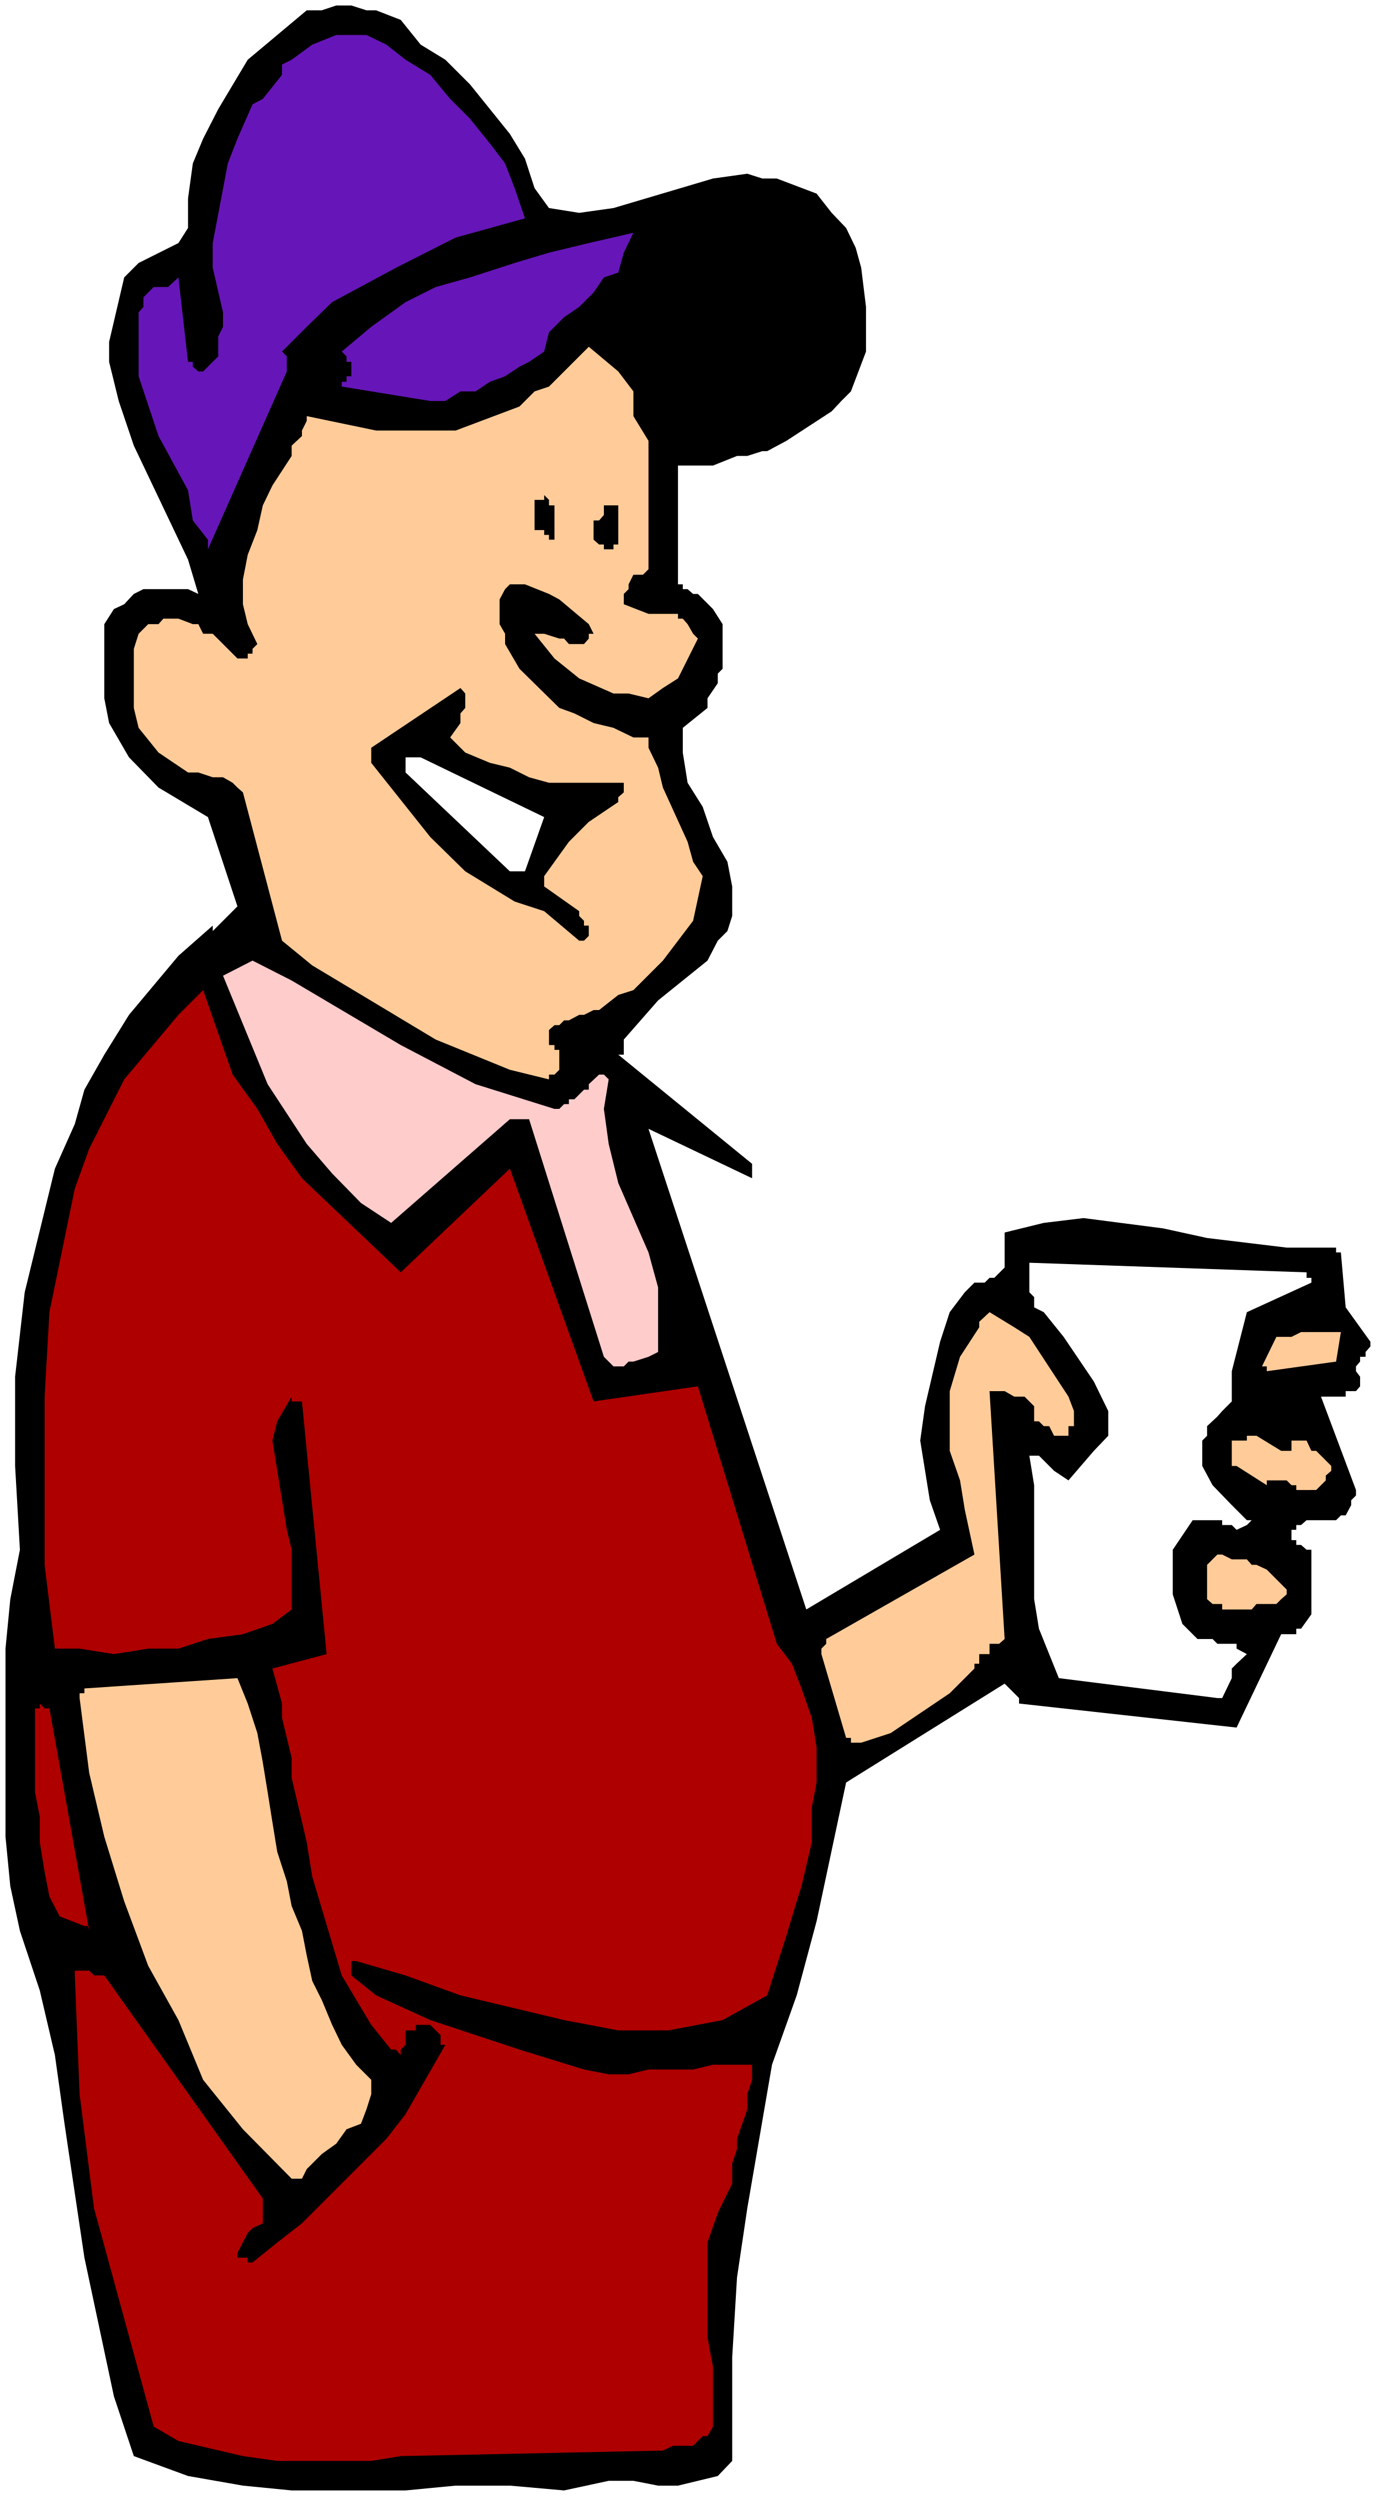 <?xml version="1.0" encoding="UTF-8" standalone="no"?>
<svg
   version="1.0"
   width="85.965mm"
   height="155.668mm"
   id="svg19"
   sodipodi:docname="Man Drinking 6.wmf"
   xmlns:inkscape="http://www.inkscape.org/namespaces/inkscape"
   xmlns:sodipodi="http://sodipodi.sourceforge.net/DTD/sodipodi-0.dtd"
   xmlns="http://www.w3.org/2000/svg"
   xmlns:svg="http://www.w3.org/2000/svg">
  <rect width="100%" height="100%" fill="#808080" stroke="none"/>
  <sodipodi:namedview
     id="namedview19"
     pagecolor="#ffffff"
     bordercolor="#000000"
     borderopacity="0.25"
     inkscape:showpageshadow="2"
     inkscape:pageopacity="0.0"
     inkscape:pagecheckerboard="0"
     inkscape:deskcolor="#d1d1d1"
     inkscape:document-units="mm" />
  <defs
     id="defs1">
    <pattern
       id="WMFhbasepattern"
       patternUnits="userSpaceOnUse"
       width="6"
       height="6"
       x="0"
       y="0" />
  </defs>
  <path
     style="fill:#ffffff;fill-opacity:1;fill-rule:evenodd;stroke:none"
     d="M 0,588.353 H 324.908 V 0 H 0 Z"
     id="path1" />
  <path
     style="fill:#000000;fill-opacity:1;fill-rule:evenodd;stroke:none"
     d="m 55.902,213.3 -5.816,5.817 v -1.293 l -8.078,7.11 -11.633,13.897 -5.816,9.372 -4.685,8.241 -2.262,8.08 -4.685,10.503 -7.109,29.086 -2.262,19.876 v 21.007 l 1.131,19.714 -2.262,11.635 -1.131,11.635 v 44.276 l 1.131,11.635 2.262,10.503 4.685,14.058 3.554,15.19 2.262,16.159 2.423,16.321 2.262,15.19 6.947,32.641 4.685,14.058 12.764,4.686 12.925,2.262 11.471,1.131 H 95.485 l 11.794,-1.131 h 12.764 l 12.764,1.131 10.502,-2.262 h 5.816 l 5.816,1.131 h 4.685 l 9.371,-2.262 3.393,-3.555 v -24.4 l 1.131,-18.745 2.423,-16.321 5.816,-33.773 5.816,-16.321 4.685,-17.452 6.947,-32.641 37.322,-23.269 3.393,3.393 v 1.293 l 51.216,5.656 10.502,-21.976 h 3.554 v -1.293 h 1.131 l 2.423,-3.393 v -15.19 h -1.131 l -1.293,-1.131 h -1.131 v -1.131 h -1.131 v -2.424 h 1.131 v -1.131 h 1.131 l 1.293,-1.131 h 6.947 l 1.131,-1.131 h 1.131 l 1.293,-2.424 v -1.131 l 1.131,-1.131 v -1.293 l -8.24,-21.976 h 5.816 v -1.293 h 2.423 l 0.969,-1.131 v -2.262 l -0.969,-1.293 v -1.131 l 0.969,-1.131 v -1.131 h 1.293 v -1.131 l 1.131,-1.293 v -1.131 l -5.816,-8.08 -1.131,-12.927 h -1.131 v -1.131 h -11.633 l -9.371,-1.131 -9.371,-1.131 -10.34,-2.262 -18.742,-2.424 -9.371,1.131 -9.209,2.262 v 8.241 l -2.423,2.424 h -1.131 l -1.131,1.131 h -2.423 l -2.262,2.262 -3.554,4.686 -2.262,6.948 -3.554,15.19 -1.131,8.08 2.262,14.058 2.423,6.948 -31.505,18.745 -37.16,-113.114 24.396,11.635 v -1.131 -2.262 L 145.57,248.204 h 1.293 v -3.555 l 8.078,-9.211 5.816,-4.686 5.816,-4.686 2.423,-4.686 2.262,-2.262 1.131,-3.555 v -6.948 l -1.131,-5.817 -3.393,-5.817 -2.423,-7.11 -3.554,-5.656 -1.131,-7.11 v -5.817 l 5.816,-4.686 v -2.262 l 2.423,-3.555 v -2.262 l 1.131,-1.131 v -10.503 l -2.262,-3.555 -3.554,-3.555 h -1.131 l -1.293,-1.131 h -1.131 v -1.131 h -1.131 v -27.955 h 8.24 l 5.655,-2.262 h 2.423 l 3.554,-1.131 h 1.131 l 4.524,-2.424 10.663,-6.948 2.262,-2.424 2.262,-2.262 3.554,-9.372 V 72.231 l -1.131,-9.211 -1.293,-4.686 -2.262,-4.686 -3.393,-3.555 -3.554,-4.525 -9.371,-3.555 h -3.393 l -3.554,-1.131 -8.078,1.131 -23.427,6.948 -8.078,1.131 -7.109,-1.131 -3.393,-4.686 -2.262,-6.948 -3.554,-5.817 -9.371,-11.635 -5.816,-5.817 L 99.04,10.503 94.354,4.686 88.538,2.424 H 86.276 L 82.721,1.293 h -3.554 l -3.393,1.131 H 72.22 L 58.325,14.058 l -6.947,11.635 -3.554,6.948 -2.423,5.817 -1.131,8.241 v 6.948 l -2.262,3.555 -9.371,4.686 -3.393,3.393 -3.554,15.19 v 4.686 l 2.262,9.211 3.554,10.503 12.764,26.824 2.423,8.08 -2.423,-1.131 H 33.767 l -2.262,1.131 -2.262,2.424 -2.423,1.131 -2.262,3.555 v 17.452 l 1.131,5.817 4.685,8.08 6.947,7.11 11.633,6.948 z"
     id="path2" />
  <path
     style="fill:#ffcccc;fill-opacity:1;fill-rule:evenodd;stroke:none"
     d="m 52.509,229.621 6.947,-3.555 9.209,4.686 25.689,15.19 17.611,9.211 18.58,5.817 h 1.131 l 1.131,-1.131 h 1.131 v -1.131 h 1.293 l 1.131,-1.131 1.131,-1.131 h 1.131 v -1.293 l 2.423,-2.262 h 1.131 l 1.131,1.131 -1.131,6.948 1.131,8.241 2.262,9.211 7.109,16.321 2.262,8.241 v 8.08 7.11 l -2.262,1.131 -3.554,1.131 h -1.131 l -1.131,1.131 h -2.423 l -2.262,-2.262 -17.611,-55.911 h -4.524 l -27.951,24.4 -7.109,-4.686 -6.786,-6.948 -5.978,-6.948 -9.209,-14.058 z"
     id="path3" />
  <path
     style="fill:#af0000;fill-opacity:1;fill-rule:evenodd;stroke:none"
     d="m 94.354,578.011 -6.947,1.131 H 65.272 l -8.078,-1.131 -15.187,-3.555 -5.816,-3.393 -14.056,-51.386 -3.393,-26.824 -1.131,-27.955 v -1.131 h 3.393 l 1.131,1.131 h 2.423 l 37.322,52.517 v 5.817 l -2.423,1.131 -1.131,1.131 -2.423,4.686 v 1.131 h 2.423 v 1.131 h 1.131 l 5.816,-4.686 5.816,-4.525 19.873,-19.876 4.524,-5.817 9.371,-16.321 h -1.131 v -2.262 l -2.423,-2.424 h -3.393 v 1.293 H 95.485 v 2.262 1.131 l -1.131,1.131 v 1.293 l -1.131,-1.293 H 92.092 L 87.407,476.532 80.46,464.898 73.512,441.629 72.22,433.549 68.665,418.359 v -4.686 l -2.262,-9.372 v -3.393 l -2.262,-8.241 12.764,-3.393 -5.816,-59.466 h -2.423 v -1.131 l -3.393,5.817 -1.131,4.525 2.262,14.058 1.131,6.948 1.131,4.686 v 14.058 l -4.524,3.393 -6.947,2.424 -8.24,1.131 -6.947,2.262 h -7.109 l -8.078,1.293 -8.078,-1.293 h -5.816 l -2.423,-19.714 v -39.59 l 1.131,-19.876 5.978,-29.086 3.393,-9.372 8.24,-16.321 12.764,-15.19 5.816,-5.817 6.947,19.876 5.816,8.08 4.685,8.241 5.816,8.08 23.265,22.138 25.689,-24.4 19.711,54.779 24.558,-3.555 18.58,60.597 3.554,4.686 2.262,5.817 2.423,6.948 1.131,6.948 v 8.241 l -1.131,5.817 v 8.241 l -2.423,10.342 -1.131,3.555 -2.423,8.08 -4.524,14.058 -10.502,5.817 -12.764,2.424 H 145.57 l -12.764,-2.424 -24.396,-5.817 -12.925,-4.686 -11.633,-3.393 h -1.131 v 3.393 l 5.816,4.686 12.764,5.817 21.003,6.948 15.187,4.686 5.816,1.131 h 4.685 l 4.685,-1.131 h 10.502 l 4.685,-1.131 h 9.209 v 3.555 l -1.131,3.393 v 3.555 l -2.423,6.948 v 2.424 l -1.131,3.393 v 4.686 l -3.393,6.948 -2.423,6.948 v 22.3 l 1.293,6.948 v 14.058 l -1.293,2.262 h -1.131 l -2.262,2.262 h -4.685 l -2.423,1.131 z"
     id="path4" />
  <path
     style="fill:#ffcc99;fill-opacity:1;fill-rule:evenodd;stroke:none"
     d="M 68.665,512.729 57.194,501.094 47.823,489.459 42.007,475.401 34.898,462.635 29.243,447.446 24.558,432.256 21.003,417.228 18.742,399.615 v -1.131 h 1.131 v -1.131 l 36.029,-2.424 2.423,5.979 2.262,6.948 1.293,6.948 1.131,6.948 1.131,7.11 1.131,6.948 2.262,6.948 1.131,5.817 2.423,5.817 1.131,5.817 1.293,5.979 2.262,4.525 2.423,5.817 2.262,4.686 3.393,4.686 3.554,3.555 v 3.393 l -1.131,3.555 -1.293,3.393 -3.393,1.293 -2.423,3.393 -3.393,2.424 -3.554,3.555 -1.131,2.262 z"
     id="path5" />
  <path
     style="fill:#af0000;fill-opacity:1;fill-rule:evenodd;stroke:none"
     d="m 19.873,453.263 -5.816,-2.262 -2.423,-4.686 -1.131,-5.817 -1.131,-6.948 v -5.979 l -1.131,-5.817 v -6.948 -5.817 -6.948 h 1.131 v -1.131 l 1.131,1.131 h 1.131 l 9.371,52.356 v -1.131 z"
     id="path6" />
  <path
     style="fill:#ffcc99;fill-opacity:1;fill-rule:evenodd;stroke:none"
     d="m 202.764,410.118 h -2.423 v -1.131 h -1.131 L 193.394,389.273 v -1.293 l 1.131,-1.131 V 385.718 l 34.898,-19.876 -2.262,-10.503 -1.131,-6.948 -2.423,-6.948 V 327.384 l 2.423,-8.08 4.524,-6.948 v -1.293 l 2.423,-2.262 5.816,3.555 3.554,2.262 9.209,14.058 1.293,3.393 v 3.555 h -1.293 v 2.262 h -3.393 l -1.131,-2.262 h -1.293 l -1.131,-1.131 h -1.131 v -3.555 l -2.262,-2.262 h -2.423 l -2.262,-1.293 h -3.554 l 3.554,58.334 -1.293,1.131 h -2.262 v 1.131 1.293 h -1.131 -1.293 v 2.262 h -1.131 v 1.131 l -5.816,5.817 -13.895,9.372 z"
     id="path7" />
  <path
     style="fill:#ffffff;fill-opacity:1;fill-rule:evenodd;stroke:none"
     d="m 286.617,399.615 -37.322,-4.686 -4.685,-11.635 -1.131,-6.948 v -26.824 l -1.131,-6.948 h 2.262 l 3.554,3.555 3.393,2.262 5.978,-6.948 3.393,-3.555 v -3.393 -2.424 l -3.393,-6.948 -7.109,-10.503 -4.685,-5.817 -2.262,-1.131 v -2.424 l -1.131,-1.131 v -6.948 l 65.272,2.262 v 1.293 h 1.131 v 1.131 l -15.187,6.948 -3.554,13.897 v 3.555 1.131 2.424 l -2.262,2.262 -1.131,1.293 -2.423,2.262 v 2.262 l -1.131,1.131 v 5.979 l 2.423,4.525 4.524,4.686 3.554,3.555 h 1.131 l -1.131,1.131 -2.423,1.131 -1.131,-1.131 h -2.262 v -1.131 h -6.947 l -4.685,6.948 v 10.503 l 2.262,6.948 3.554,3.555 h 3.554 l 1.131,1.131 h 4.524 v 1.131 l 2.423,1.293 -2.423,2.262 -1.131,1.131 v 2.262 l -2.262,4.686 z"
     id="path8" />
  <path
     style="fill:#ffcc99;fill-opacity:1;fill-rule:evenodd;stroke:none"
     d="m 293.564,378.77 h -2.423 -1.131 -2.262 v -1.293 h -2.262 l -1.293,-1.131 v -1.131 -6.948 l 1.293,-1.293 1.131,-1.131 h 1.131 l 2.262,1.131 h 3.554 l 1.131,1.293 h 1.131 l 2.423,1.131 4.685,4.686 v 1.131 l -1.293,1.131 -1.131,1.131 h -1.131 -2.262 -1.293 l -1.131,1.293 z"
     id="path9" />
  <path
     style="fill:#ffcc99;fill-opacity:1;fill-rule:evenodd;stroke:none"
     d="m 307.62,350.653 h -2.423 v -1.131 h -1.131 l -1.131,-1.131 h -4.685 v 1.131 l -7.109,-4.525 h -1.131 v -1.293 -1.131 -1.131 -2.424 h 1.131 2.423 v -1.131 h 2.262 l 5.816,3.555 h 2.423 v -2.424 h 3.554 l 1.131,2.424 h 1.131 l 3.554,3.555 v 1.131 l -1.293,1.131 v 1.131 l -2.262,2.262 z"
     id="path10" />
  <path
     style="fill:#ffcc99;fill-opacity:1;fill-rule:evenodd;stroke:none"
     d="m 298.249,322.697 v -1.131 h -1.131 l 3.393,-6.948 h 1.131 2.423 l 2.262,-1.131 h 1.293 2.262 2.262 2.423 1.131 l -1.131,6.948 z"
     id="path11" />
  <path
     style="fill:#ffcc99;fill-opacity:1;fill-rule:evenodd;stroke:none"
     d="m 129.252,254.021 -9.209,-2.262 -17.449,-7.11 -29.082,-17.452 -7.109,-5.817 -9.209,-34.904 -1.293,-1.131 -1.131,-1.131 -2.262,-1.293 h -2.423 l -3.393,-1.131 h -2.423 l -6.947,-4.686 -4.685,-5.817 -1.131,-4.686 v -13.897 l 1.131,-3.555 2.262,-2.262 h 2.423 l 1.131,-1.293 h 3.554 l 3.393,1.293 h 1.293 l 1.131,2.262 h 2.262 l 5.816,5.817 h 2.423 v -1.131 h 1.131 v -1.131 l 1.131,-1.131 -2.262,-4.686 -1.131,-4.686 v -5.817 l 1.131,-5.817 2.262,-5.817 1.293,-5.817 2.262,-4.686 4.524,-6.948 v -2.424 l 2.423,-2.262 v -1.293 l 1.131,-2.262 v -1.131 l 16.318,3.393 h 18.742 l 15.026,-5.656 3.554,-3.555 3.393,-1.131 9.371,-9.372 6.947,5.817 3.554,4.686 v 5.817 l 3.554,5.817 v 5.817 24.4 l -1.293,1.293 h -2.262 l -1.131,2.262 v 1.131 l -1.131,1.131 v 2.424 l 5.816,2.262 h 6.947 v 1.131 h 1.131 l 1.131,1.293 1.293,2.262 1.131,1.131 -4.685,9.372 -3.554,2.262 -3.393,2.424 -4.685,-1.131 h -3.554 l -8.078,-3.555 -5.816,-4.686 -4.685,-5.817 h 2.262 l 3.554,1.131 h 1.131 l 1.131,1.293 h 3.554 l 1.131,-1.293 v -1.131 h 1.131 l -1.131,-2.262 -6.947,-5.817 -2.423,-1.293 -5.655,-2.262 h -3.554 l -1.131,1.131 -1.293,2.424 v 5.817 l 1.293,2.262 v 2.424 l 3.393,5.817 9.371,9.211 3.554,1.293 4.524,2.262 4.685,1.131 4.685,2.262 h 3.554 v 2.424 l 2.262,4.686 1.131,4.686 5.816,12.766 1.293,4.686 2.262,3.393 -2.262,10.503 -7.109,9.372 -6.947,6.948 -3.554,1.131 -4.524,3.555 h -1.293 l -2.262,1.131 h -1.131 l -2.423,1.293 h -1.131 l -1.131,1.131 h -1.131 l -1.293,1.131 v 3.555 h 1.293 v 1.131 h 1.131 v 4.686 l -1.131,1.131 h -1.293 z"
     id="path12" />
  <path
     style="fill:#000000;fill-opacity:1;fill-rule:evenodd;stroke:none"
     d="m 136.361,221.38 -8.24,-6.948 -6.947,-2.262 -11.633,-7.11 -8.24,-8.08 -13.895,-17.452 v -3.555 l 21.003,-14.058 1.131,1.293 v 3.393 l -1.131,1.293 v 2.262 l -2.423,3.393 3.554,3.555 5.816,2.424 4.685,1.131 4.524,2.262 4.685,1.293 h 17.611 v 2.262 l -1.293,1.131 v 1.131 l -6.947,4.686 -4.685,4.686 -5.816,8.08 v 2.424 l 8.24,5.817 v 1.131 l 1.131,1.131 v 1.131 h 1.131 v 2.424 l -1.131,1.131 z"
     id="path13" />
  <path
     style="fill:#ffffff;fill-opacity:1;fill-rule:evenodd;stroke:none"
     d="M 120.043,205.059 95.485,181.79 v -1.131 -1.131 -1.293 h 2.423 1.131 l 29.082,14.058 -4.524,12.766 h -1.293 -1.131 z"
     id="path14" />
  <path
     style="fill:#000000;fill-opacity:1;fill-rule:evenodd;stroke:none"
     d="m 143.308,129.273 h -1.131 v -1.131 h -1.131 l -1.293,-1.131 v -1.131 -1.131 -2.262 h 1.293 l 1.131,-1.293 v -2.262 h 1.131 1.131 1.131 v 2.262 6.948 h -1.131 v 1.131 z"
     id="path15" />
  <path
     style="fill:#6616b8;fill-opacity:1;fill-rule:evenodd;stroke:none"
     d="m 48.954,127.011 -3.554,-4.525 -1.131,-7.11 -6.947,-12.766 -4.685,-14.058 V 73.524 L 33.767,72.231 v -2.262 l 2.423,-2.424 h 1.131 2.262 l 2.423,-2.262 2.262,19.876 h 1.131 v 1.131 l 1.293,1.131 h 1.131 L 51.378,83.866 V 79.18 L 52.509,76.917 V 73.524 L 50.085,63.021 v -5.817 l 3.554,-18.745 2.262,-5.817 3.554,-8.08 2.423,-1.293 4.524,-5.656 v -2.424 l 2.262,-1.131 4.847,-3.555 5.655,-2.262 h 7.109 l 4.685,2.262 4.524,3.555 5.816,3.555 4.685,5.656 4.685,4.686 4.685,5.817 3.554,4.686 2.262,5.817 2.423,7.11 -16.318,4.525 -14.056,7.11 -15.026,8.08 -5.978,5.817 -5.816,5.817 1.131,1.131 v 3.555 L 48.954,129.273 Z"
     id="path16" />
  <path
     style="fill:#000000;fill-opacity:1;fill-rule:evenodd;stroke:none"
     d="m 129.252,125.879 h -1.131 v -1.131 h -2.262 v -7.11 h 2.262 v -1.131 l 1.131,1.131 v 1.293 h 1.293 v 2.262 1.293 2.262 1.131 1.131 h -1.293 z"
     id="path17" />
  <path
     style="fill:#000000;fill-opacity:1;fill-rule:evenodd;stroke:none"
     d="m 158.496,103.742 -14.056,-29.086 14.056,-19.876 9.371,-1.131 h 1.131 1.131 v -1.131 l 1.131,-1.131 v -1.293 h 17.449 l 2.423,1.293 2.262,2.262 1.131,3.555 1.293,2.262 1.131,4.686 1.131,3.393 1.131,2.424 v 3.555 l -1.131,4.686 -1.131,4.525 -2.423,4.686 -2.262,3.555 -2.423,1.131 -3.393,3.555 -3.554,1.131 -3.393,2.262 h -2.423 -1.131 -1.131 l -2.423,1.131 h -1.131 l -2.262,1.131 h -1.131 -2.423 -1.131 l -1.131,1.293 h -1.293 v 1.131 h -1.131 l -1.131,1.131 z"
     id="path18" />
  <path
     style="fill:#6616b8;fill-opacity:1;fill-rule:evenodd;stroke:none"
     d="M 101.301,94.369 80.46,90.976 v -1.131 h 1.131 v -1.293 h 1.131 V 87.421 86.29 85.159 H 81.59 V 83.866 l -1.131,-1.131 6.947,-5.817 8.078,-5.817 7.109,-3.555 8.078,-2.262 10.502,-3.393 8.078,-2.424 9.371,-2.262 10.502,-2.424 -2.262,4.686 -1.293,4.686 -3.393,1.131 -2.423,3.555 -3.393,3.393 -3.554,2.424 -3.554,3.555 -1.131,4.525 -3.554,2.424 -2.262,1.131 -3.393,2.262 -3.554,1.293 -3.393,2.262 h -3.554 l -3.554,2.262 z"
     id="path19" />
</svg>
